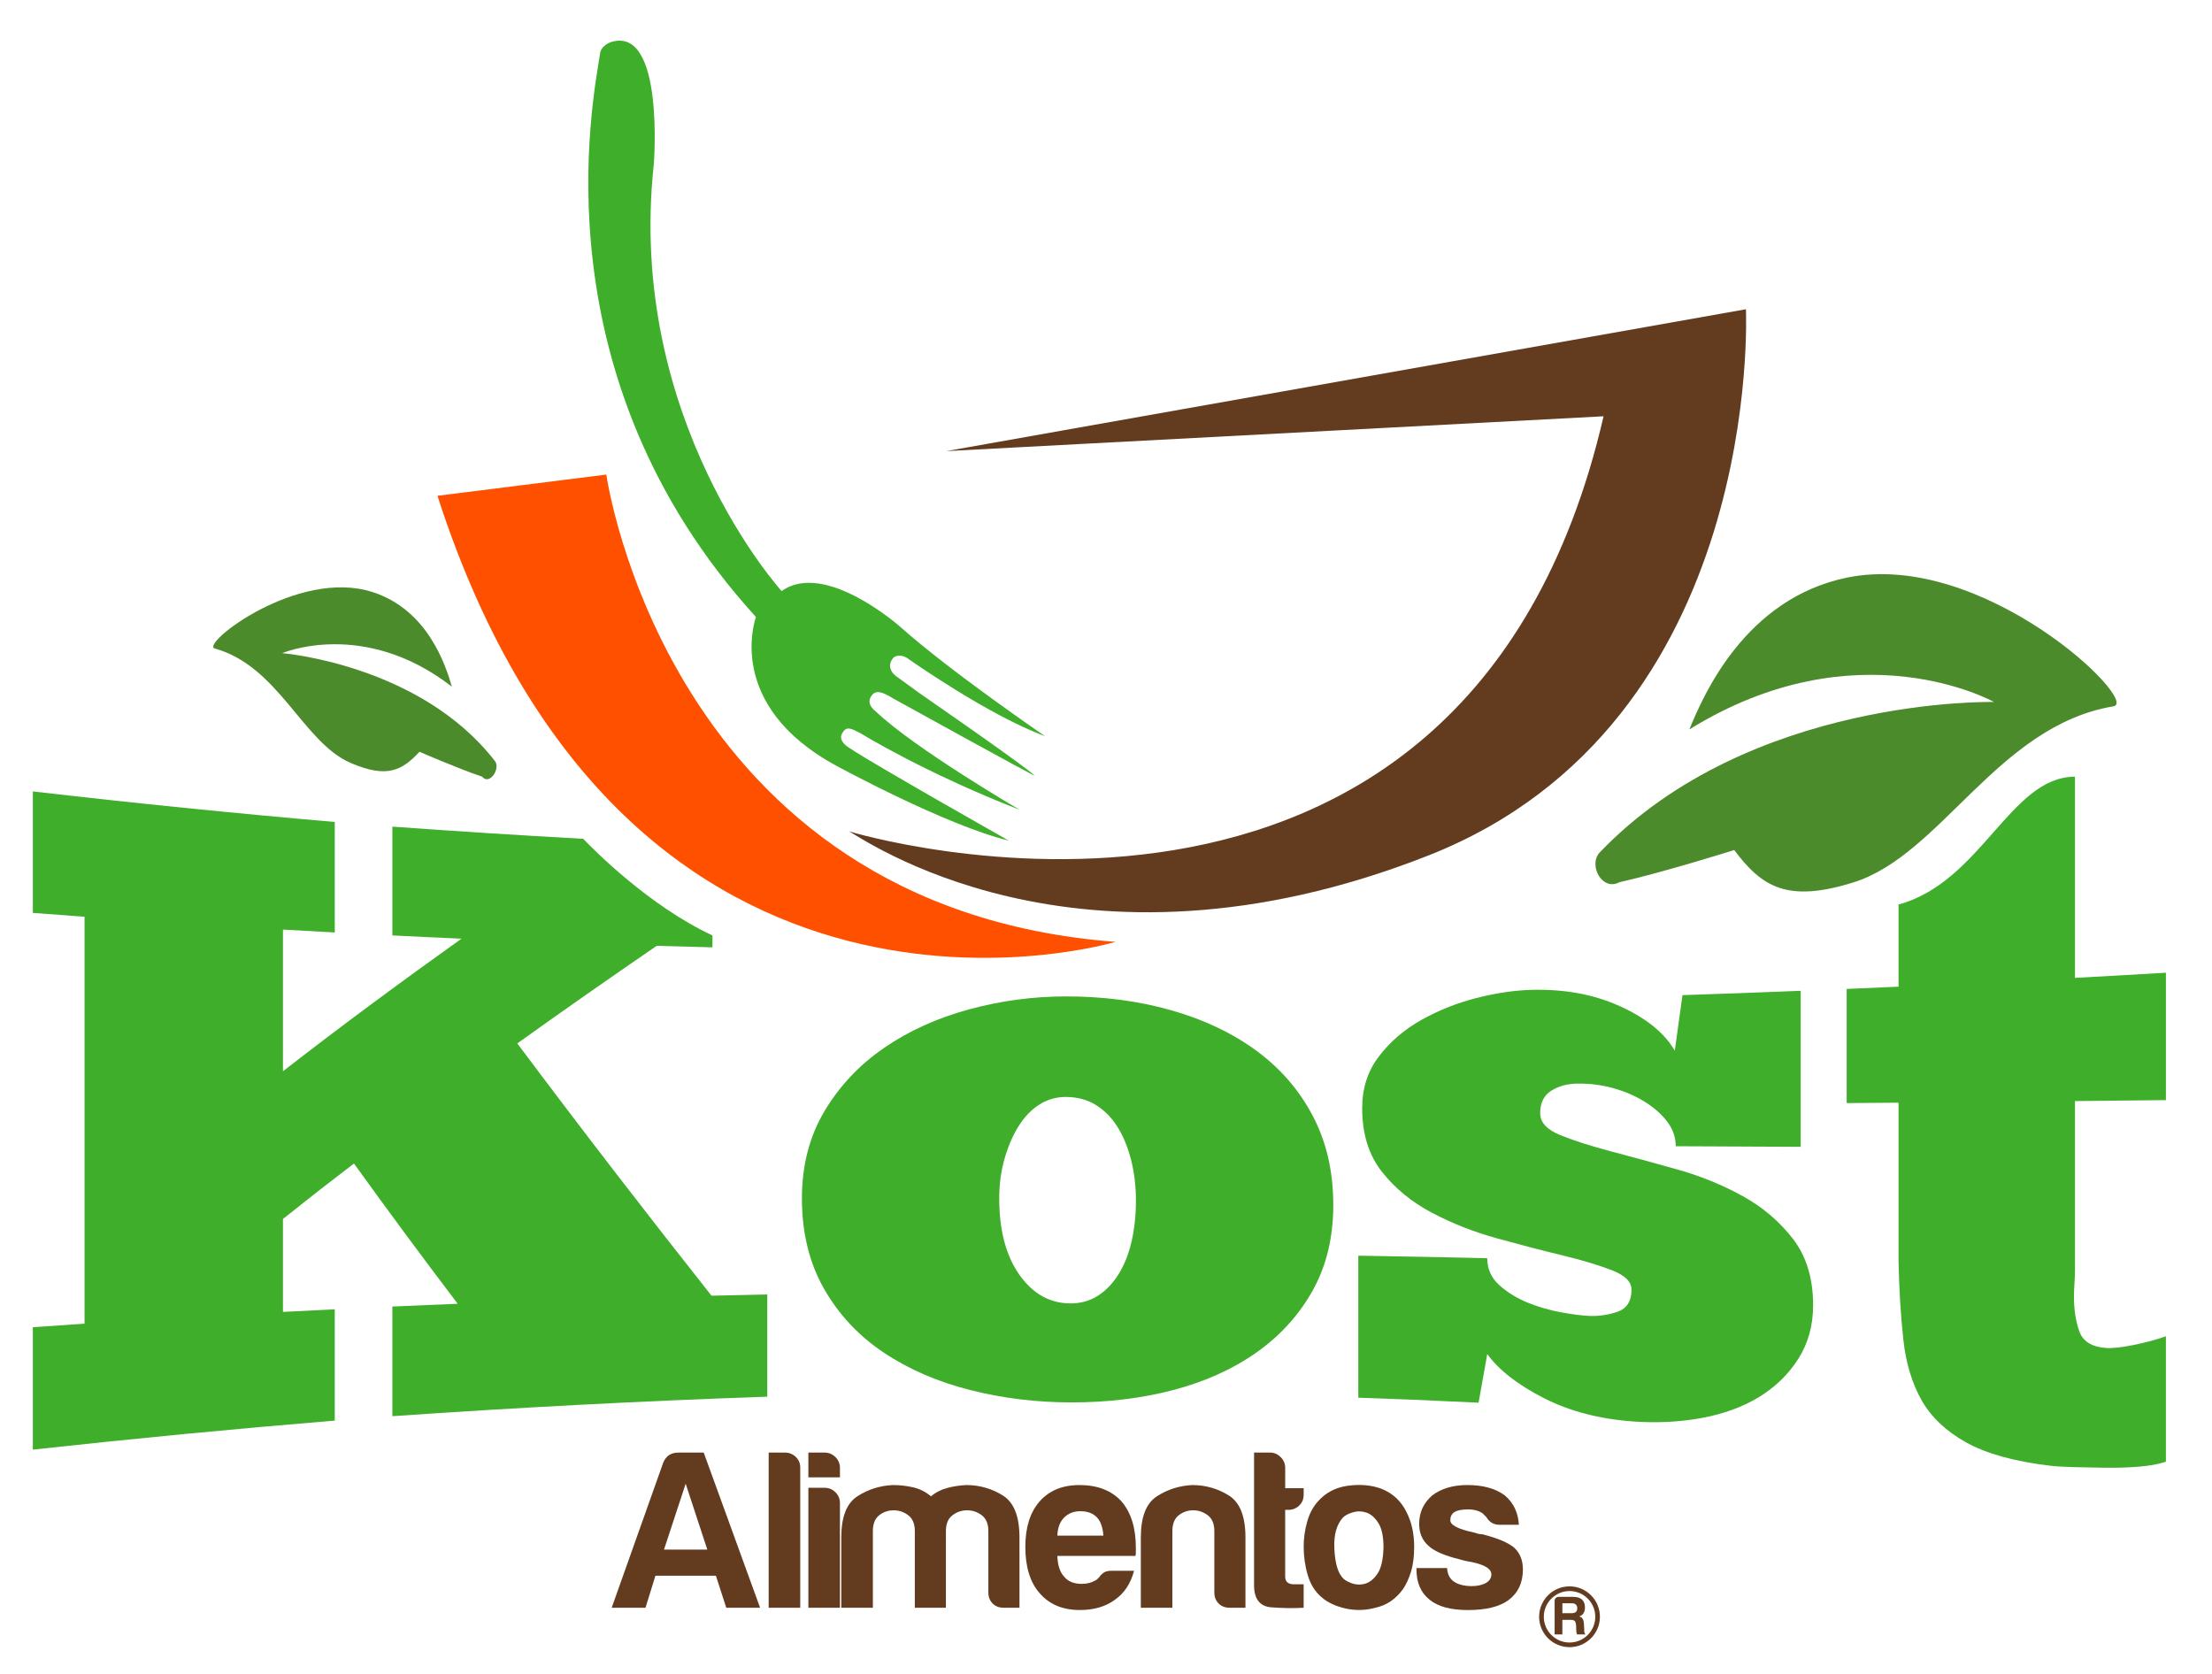 <?xml version="1.0" encoding="utf-8"?>
<!-- Generator: Adobe Illustrator 16.0.0, SVG Export Plug-In . SVG Version: 6.00 Build 0)  -->
<!DOCTYPE svg PUBLIC "-//W3C//DTD SVG 1.1//EN" "http://www.w3.org/Graphics/SVG/1.1/DTD/svg11.dtd">
<svg version="1.1" id="Capa_1" xmlns="http://www.w3.org/2000/svg" xmlns:xlink="http://www.w3.org/1999/xlink" x="0px" y="0px"
	 width="153.04px" height="115.842px" viewBox="0 0 153.04 115.842" enable-background="new 0 0 153.04 115.842"
	 xml:space="preserve">
<g>
	<path fill="#633C20" d="M65.468,31.211l55.326-9.815c0,0,1.342,28.61-21.963,37.79c-24.469,9.64-39.485-1.454-40.112-1.673
		c0,0,42.578,13.048,52.226-28.712L65.468,31.211z"/>
	<path fill="#3FAE2A" d="M52.303,42.692c0,0-2.279,6.077,5.615,10.318c0,0,7.556,4.114,11.878,5.151c0,0-9.347-5.278-10.967-6.372
		c0,0-0.881-0.464-0.577-1.026c0.299-0.555,0.591-0.383,1.263-0.045c0,0,4.378,2.721,11.038,5.314c0,0-7.278-4.244-9.978-6.824
		c0,0-0.668-0.458-0.315-1.021c0.231-0.367,0.574-0.477,1.526,0.133c0,0,9.961,5.507,9.788,5.337
		c-0.261-0.259-1.799-1.428-7.999-5.729l-1.44-1.047c0,0-0.951-0.542-0.366-1.329c0.118-0.158,0.562-0.367,1.128,0.07
		c0,0,5.487,3.873,9.404,5.311c0,0-6.55-4.474-10-7.55c0,0-5.212-4.646-8.223-2.488c0,0-10.765-11.846-8.844-29.526
		c0,0,0.75-9.497-2.892-8.478c-0.217,0.06-0.745,0.29-0.823,0.792C41.007,7.019,37.128,26.027,52.303,42.692z"/>
	<path fill="#4C8B2B" d="M25.78,40.965c3.83,1.234,5.063,5.096,5.482,6.543c-6.108-4.734-11.734-2.317-11.734-2.317
		s9.526,0.769,14.712,7.462c0.411,0.528-0.375,1.703-0.879,1.087c-1.779-0.609-4.337-1.726-4.337-1.726
		c-1.221,1.314-2.272,1.847-4.764,0.772c-3.312-1.426-4.972-6.688-9.401-7.918C13.827,44.584,20.585,39.289,25.78,40.965z"/>
	<path fill="#4C8B2B" d="M127.738,39.973c-6.963,1.464-9.851,8.028-10.856,10.494c11.628-7.196,21.073-1.899,21.073-1.899
		s-16.905-0.41-27.266,10.399c-0.821,0.855,0.133,2.714,1.347,2.075c3.241-0.74,7.948-2.23,7.948-2.23
		c1.905,2.538,3.655,3.672,8.236,2.243c6.091-1.896,9.989-10.848,18.007-12.188C148.098,48.556,137.19,37.989,127.738,39.973z"/>
	<path fill="#3FAE2A" d="M74.062,97.03c-2.398-0.006-4.718-0.291-6.96-0.861c-2.242-0.569-4.227-1.429-5.958-2.585
		c-1.732-1.157-3.108-2.624-4.13-4.411c-1.021-1.786-1.532-3.877-1.532-6.262c0-2.274,0.521-4.291,1.564-6.039
		c1.044-1.746,2.419-3.203,4.129-4.376c1.708-1.176,3.664-2.058,5.86-2.656c2.197-0.598,4.43-0.898,6.694-0.9
		c2.619-0.004,5.063,0.318,7.327,0.965c2.266,0.648,4.23,1.583,5.896,2.812c1.664,1.23,2.961,2.738,3.894,4.529
		c0.933,1.79,1.399,3.834,1.399,6.122c0,2.249-0.479,4.229-1.433,5.933c-0.954,1.701-2.252,3.128-3.895,4.283
		c-1.643,1.156-3.562,2.016-5.761,2.594C78.958,96.754,76.593,97.036,74.062,97.03z M74.061,90.179
		c0.709,0.002,1.343-0.174,1.899-0.53c0.555-0.353,1.032-0.852,1.432-1.494c0.399-0.641,0.7-1.396,0.901-2.271
		c0.198-0.875,0.298-1.812,0.298-2.812c0-0.999-0.112-1.939-0.333-2.812c-0.223-0.877-0.533-1.636-0.934-2.276
		c-0.399-0.643-0.897-1.152-1.496-1.527c-0.601-0.374-1.3-0.562-2.1-0.562c-0.667,0-1.276,0.18-1.831,0.536
		c-0.556,0.356-1.031,0.855-1.432,1.498c-0.399,0.641-0.722,1.392-0.966,2.247c-0.245,0.858-0.366,1.766-0.366,2.731
		c0,2.211,0.466,3.978,1.398,5.296C71.464,89.519,72.64,90.177,74.061,90.179z"/>
	<path fill="#3FAE2A" d="M93.976,96.703c0-3.275,0-6.551,0-9.825c3.569,0.058,5.354,0.095,8.92,0.176
		c0,0.743,0.281,1.362,0.835,1.862c0.554,0.499,1.207,0.901,1.96,1.209c0.754,0.305,1.531,0.531,2.33,0.674
		c0.798,0.144,1.442,0.227,1.931,0.246c0.664,0.029,1.319-0.067,1.963-0.29c0.643-0.221,0.963-0.735,0.963-1.537
		c0-0.536-0.456-0.983-1.362-1.336c-0.91-0.353-2.064-0.698-3.462-1.037c-1.396-0.337-2.894-0.729-4.49-1.169
		c-1.599-0.441-3.096-1.032-4.493-1.768s-2.552-1.68-3.461-2.836c-0.911-1.155-1.366-2.619-1.366-4.403
		c0-1.384,0.389-2.578,1.165-3.589c0.775-1.012,1.751-1.849,2.928-2.511c1.179-0.659,2.44-1.167,3.795-1.514
		c1.354-0.344,2.631-0.538,3.828-0.568c2.262-0.062,4.303,0.306,6.122,1.132c1.817,0.826,3.081,1.853,3.79,3.076
		c0.215-1.533,0.319-2.302,0.533-3.843c3.272-0.11,4.906-0.17,8.176-0.3c0,3.599,0,7.195,0,10.793
		c-3.456-0.018-5.186-0.027-8.642-0.04c0-0.62-0.199-1.19-0.6-1.712c-0.397-0.521-0.921-0.978-1.563-1.376
		c-0.642-0.398-1.364-0.708-2.16-0.929c-0.798-0.223-1.619-0.325-2.463-0.317c-0.711,0.006-1.319,0.17-1.829,0.495
		c-0.512,0.323-0.765,0.84-0.765,1.553c0,0.639,0.465,1.144,1.398,1.52c0.93,0.377,2.095,0.751,3.491,1.118
		c1.397,0.37,2.914,0.782,4.556,1.243c1.64,0.461,3.157,1.076,4.554,1.849c1.397,0.771,2.56,1.759,3.489,2.965
		c0.931,1.206,1.396,2.741,1.396,4.588c0,1.403-0.344,2.647-1.03,3.72c-0.687,1.074-1.594,1.953-2.723,2.643
		c-1.131,0.686-2.451,1.165-3.958,1.442c-1.506,0.276-3.058,0.355-4.653,0.247c-2.396-0.164-4.49-0.712-6.289-1.633
		c-1.794-0.924-3.092-1.931-3.892-3.039c-0.24,1.347-0.36,2.022-0.601,3.367C98.97,96.886,97.306,96.821,93.976,96.703z"/>
	<path fill="#3FAE2A" d="M127.765,68.422c1.434-0.06,2.153-0.093,3.588-0.156c0-2.272,0-3.411,0-5.684
		c5.741-1.567,7.736-8.844,12.205-8.844c0,3.299,0,10.621,0,13.919c2.519-0.135,3.777-0.209,6.293-0.357c0,3.526,0,5.29,0,8.814
		c-2.516,0.029-3.774,0.041-6.293,0.067c0,3.89,0,7.78,0,11.669c0,0.306-0.012,0.613-0.031,0.915
		c-0.022,0.304-0.036,0.633-0.036,0.981c0,0.875,0.122,1.659,0.365,2.354c0.242,0.697,0.85,1.084,1.82,1.163
		c0.443,0.035,1.095-0.032,1.955-0.209c0.862-0.176,1.601-0.377,2.22-0.6c0,3.473,0,5.209,0,8.682
		c-0.488,0.162-1.104,0.276-1.854,0.339c-0.751,0.062-1.523,0.085-2.32,0.075c-0.795-0.012-1.533-0.027-2.22-0.043
		c-0.685-0.02-1.224-0.05-1.623-0.099c-2.475-0.296-4.409-0.832-5.803-1.61c-1.393-0.778-2.423-1.752-3.087-2.927
		c-0.663-1.179-1.084-2.572-1.26-4.192c-0.178-1.62-0.288-3.417-0.331-5.395c0-3.664-0.003-7.33,0-10.991
		c-1.435,0.01-2.154,0.016-3.588,0.027C127.765,73.161,127.765,71.583,127.765,68.422z"/>
	<g>
		<g>
			<g>
				<g>
					<path fill="#633C20" d="M107.559,113.08v-2.326c0-0.074,0.026-0.14,0.08-0.192c0.053-0.054,0.115-0.079,0.193-0.079h0.987
						c0.283,0,0.491,0.061,0.629,0.182c0.139,0.126,0.209,0.311,0.209,0.55c0,0.163-0.033,0.295-0.104,0.401
						c-0.061,0.103-0.157,0.174-0.289,0.219c0.116,0.04,0.198,0.101,0.241,0.18c0.048,0.077,0.075,0.205,0.084,0.387l0.017,0.311
						c0,0.03,0,0.063,0,0.097c0,0.036,0.002,0.069,0.006,0.101c0.016,0.089,0.045,0.146,0.091,0.172h-0.589
						c-0.025-0.05-0.04-0.103-0.046-0.158c-0.01-0.082-0.015-0.136-0.015-0.167l-0.007-0.278c-0.009-0.151-0.041-0.26-0.091-0.323
						c-0.055-0.057-0.153-0.083-0.294-0.083h-0.566v1.01H107.559z M108.096,111.615h0.626c0.138,0,0.236-0.027,0.302-0.084
						c0.065-0.054,0.1-0.141,0.1-0.257c0-0.114-0.034-0.199-0.1-0.256c-0.062-0.062-0.151-0.091-0.271-0.091h-0.657V111.615z"/>
				</g>
			</g>
			<g>
				<path fill="#633C20" d="M108.59,113.964c-1.16,0-2.103-0.942-2.103-2.103c0-1.159,0.942-2.104,2.103-2.104
					c1.161,0,2.103,0.944,2.103,2.104C110.692,113.022,109.751,113.964,108.59,113.964z M108.59,110.082
					c-0.98,0-1.779,0.799-1.779,1.78s0.799,1.781,1.779,1.781c0.983,0,1.782-0.8,1.782-1.781S109.573,110.082,108.59,110.082z"/>
			</g>
		</g>
		<g>
			<path fill="#633C20" d="M46.939,100.501h1.748l3.901,10.735h-2.34l-0.718-2.216h-4.183l-0.687,2.216H42.32l3.559-10.017
				C46.065,100.74,46.418,100.501,46.939,100.501z M47.439,102.655l-1.499,4.558h2.996L47.439,102.655z"/>
			<path fill="#633C20" d="M53.181,100.501h1.124c0.291,0,0.541,0.1,0.75,0.297s0.311,0.441,0.311,0.733v9.705h-2.184V100.501z"/>
			<path fill="#633C20" d="M55.928,100.501h1.124c0.29,0,0.541,0.105,0.749,0.312c0.208,0.209,0.312,0.458,0.312,0.749v0.654h-2.185
				V100.501z M55.928,102.937h1.124c0.29,0,0.541,0.103,0.749,0.31c0.208,0.209,0.312,0.459,0.312,0.751v7.239h-2.185V102.937z"/>
			<path fill="#633C20" d="M65.446,111.237h-2.153v-4.868v-0.438c0-0.497-0.151-0.863-0.453-1.092
				c-0.301-0.229-0.64-0.344-1.014-0.344c-0.375,0-0.708,0.115-0.999,0.344c-0.291,0.229-0.437,0.595-0.437,1.092v5.306h-2.185
				v-4.868c0-1.415,0.369-2.359,1.109-2.84c0.737-0.478,1.555-0.737,2.45-0.781c0.479,0,0.946,0.052,1.404,0.156
				c0.457,0.104,0.874,0.313,1.249,0.625c0.312-0.272,0.681-0.462,1.108-0.576c0.425-0.114,0.868-0.184,1.325-0.205
				c0.916,0,1.759,0.24,2.529,0.718c0.769,0.48,1.154,1.446,1.154,2.903v4.868h-1.092c-0.312,0-0.567-0.097-0.765-0.294
				c-0.198-0.199-0.296-0.453-0.296-0.767v-4.245c0-0.497-0.151-0.863-0.453-1.092s-0.641-0.344-1.014-0.344
				c-0.376,0-0.714,0.115-1.016,0.344c-0.302,0.229-0.453,0.595-0.453,1.092v0.438V111.237z"/>
			<path fill="#633C20" d="M76.9,108.678h1.561c-0.229,0.875-0.667,1.539-1.311,1.997c-0.646,0.48-1.456,0.719-2.435,0.719
				c-1.187,0-2.112-0.386-2.777-1.156c-0.666-0.749-0.999-1.819-0.999-3.213c0-1.332,0.323-2.373,0.967-3.122
				c0.667-0.769,1.592-1.155,2.778-1.155c1.249,0,2.216,0.375,2.903,1.124c0.665,0.771,0.998,1.841,0.998,3.216
				c0,0.083,0,0.156,0,0.219c0,0.062,0,0.104,0,0.123c0,0.104-0.011,0.179-0.031,0.219h-5.4c0.021,0.643,0.177,1.125,0.468,1.435
				c0.271,0.335,0.676,0.501,1.217,0.501c0.354,0,0.655-0.073,0.905-0.219c0.062-0.021,0.119-0.056,0.172-0.107
				c0.051-0.055,0.109-0.11,0.171-0.175c0.021-0.062,0.099-0.144,0.234-0.248C76.458,108.73,76.651,108.678,76.9,108.678z
				 M73.155,106.245h3.184c-0.041-0.562-0.187-0.979-0.436-1.248c-0.271-0.292-0.657-0.439-1.155-0.439
				c-0.458,0-0.833,0.147-1.124,0.439C73.332,105.287,73.176,105.703,73.155,106.245z"/>
			<path fill="#633C20" d="M86.169,111.237h-1.092c-0.312,0-0.567-0.097-0.766-0.294c-0.196-0.199-0.296-0.453-0.296-0.767v-4.245
				c0-0.497-0.15-0.863-0.452-1.092s-0.639-0.344-1.014-0.344s-0.708,0.115-0.998,0.344c-0.293,0.229-0.438,0.595-0.438,1.092v5.306
				H78.93v-4.868c0-1.415,0.369-2.359,1.108-2.84c0.737-0.478,1.555-0.737,2.448-0.781c0.917,0,1.759,0.24,2.528,0.718
				c0.771,0.48,1.154,1.446,1.154,2.903V111.237z"/>
			<path fill="#633C20" d="M90.196,111.237c-0.687,0.043-1.432,0.031-2.231-0.028c-0.801-0.064-1.201-0.573-1.201-1.531v-9.176
				h1.122c0.271,0,0.51,0.105,0.719,0.312c0.208,0.209,0.313,0.458,0.313,0.749v1.403h1.278v0.438c0,0.313-0.104,0.566-0.311,0.765
				c-0.208,0.199-0.46,0.296-0.751,0.296h-0.217v4.618c0,0.356,0.206,0.532,0.624,0.532h0.654V111.237z"/>
			<path fill="#633C20" d="M91.413,110.49c-0.437-0.375-0.75-0.881-0.937-1.514c-0.188-0.635-0.28-1.297-0.28-1.982
				c0-0.562,0.078-1.124,0.235-1.686c0.154-0.563,0.399-1.029,0.731-1.405c0.541-0.623,1.239-0.991,2.09-1.107
				c0.854-0.114,1.624-0.048,2.311,0.203c0.792,0.312,1.374,0.853,1.75,1.622c0.353,0.688,0.528,1.487,0.528,2.404
				c0,0.666-0.073,1.237-0.218,1.715c-0.147,0.48-0.333,0.885-0.562,1.218c-0.5,0.688-1.135,1.113-1.902,1.279
				c-0.688,0.188-1.38,0.203-2.076,0.049C92.386,111.128,91.828,110.862,91.413,110.49z M92.913,104.997
				c-0.438,0.478-0.637,1.19-0.595,2.137c0.043,0.946,0.219,1.606,0.53,1.982c0.124,0.166,0.343,0.308,0.656,0.42
				c0.311,0.114,0.628,0.126,0.951,0.035c0.322-0.097,0.608-0.331,0.858-0.705c0.249-0.375,0.384-0.978,0.406-1.81
				c0-0.749-0.119-1.312-0.358-1.686c-0.24-0.374-0.517-0.614-0.828-0.719c-0.312-0.103-0.624-0.108-0.936-0.016
				C93.285,104.731,93.057,104.849,92.913,104.997z"/>
			<path fill="#633C20" d="M98,108.491h2.12c0.021,0.418,0.177,0.729,0.469,0.937c0.312,0.209,0.729,0.312,1.248,0.312
				c0.375,0,0.698-0.071,0.969-0.217c0.248-0.146,0.375-0.345,0.375-0.594c0-0.376-0.438-0.656-1.312-0.843
				c-0.374-0.063-0.656-0.125-0.841-0.188c-1.104-0.269-1.843-0.592-2.217-0.968c-0.417-0.374-0.624-0.873-0.624-1.496
				c0-0.792,0.3-1.448,0.904-1.969c0.625-0.478,1.435-0.718,2.435-0.718c1.081,0,1.943,0.24,2.59,0.718
				c0.604,0.521,0.926,1.198,0.969,2.03h-1.343c-0.396,0-0.698-0.176-0.906-0.532c-0.081-0.081-0.167-0.166-0.248-0.247
				c-0.252-0.188-0.594-0.283-1.029-0.283c-0.418,0-0.73,0.062-0.938,0.188c-0.187,0.124-0.28,0.314-0.28,0.562
				c0,0.335,0.541,0.614,1.624,0.844c0.125,0.041,0.232,0.072,0.326,0.096c0.095,0.019,0.183,0.028,0.266,0.028
				c1.062,0.271,1.8,0.583,2.215,0.938c0.396,0.373,0.593,0.873,0.593,1.498c0,0.915-0.33,1.622-0.996,2.121
				c-0.625,0.459-1.561,0.688-2.809,0.688c-1.188,0-2.073-0.238-2.654-0.719C98.3,110.198,98,109.5,98,108.585V108.491z"/>
		</g>
	</g>
	<path fill="#3FAE2A" d="M49.226,89.647c-4.556-5.763-9.037-11.573-13.437-17.456c3.19-2.285,6.407-4.531,9.645-6.751
		c1.543,0.044,2.315,0.063,3.858,0.104c0-0.29,0-0.56,0-0.823c-4.403-2.046-8.287-5.998-8.942-6.686
		c-4.402-0.243-8.803-0.521-13.203-0.842c0,3.01,0,4.516,0,7.527c1.914,0.096,2.871,0.14,4.784,0.223
		c-4.175,2.979-8.303,6.026-12.354,9.174c0-3.266,0-6.531,0-9.801c1.435,0.083,2.149,0.122,3.584,0.199c0-3.056,0-4.585,0-7.644
		c-6.975-0.605-13.934-1.309-20.889-2.114c0,3.362,0,5.042,0,8.405c1.431,0.108,2.146,0.162,3.577,0.265c0,9.387,0,18.772,0,28.156
		c-1.431,0.095-2.146,0.144-3.577,0.244c0,3.389,0,5.081,0,8.47c6.955-0.765,13.916-1.434,20.889-2.009c0-3.08,0-4.62,0-7.7
		c-1.435,0.068-2.15,0.104-3.584,0.18c0-2.574,0-3.859,0-6.432c1.965-1.566,2.946-2.332,4.912-3.834
		c2.351,3.263,4.743,6.499,7.177,9.703c-1.807,0.073-2.712,0.112-4.52,0.191c0,3.037,0,4.553,0,7.588
		c8.642-0.601,17.284-1.051,25.94-1.352c0-2.828,0-4.24,0-7.07C51.542,89.594,50.769,89.61,49.226,89.647z"/>
	<path fill="#FF5000" d="M30.265,34.303l11.685-1.468c0,0,4.181,29.97,35.229,32.331C77.179,65.167,43.499,75.283,30.265,34.303z"/>
</g>
</svg>
